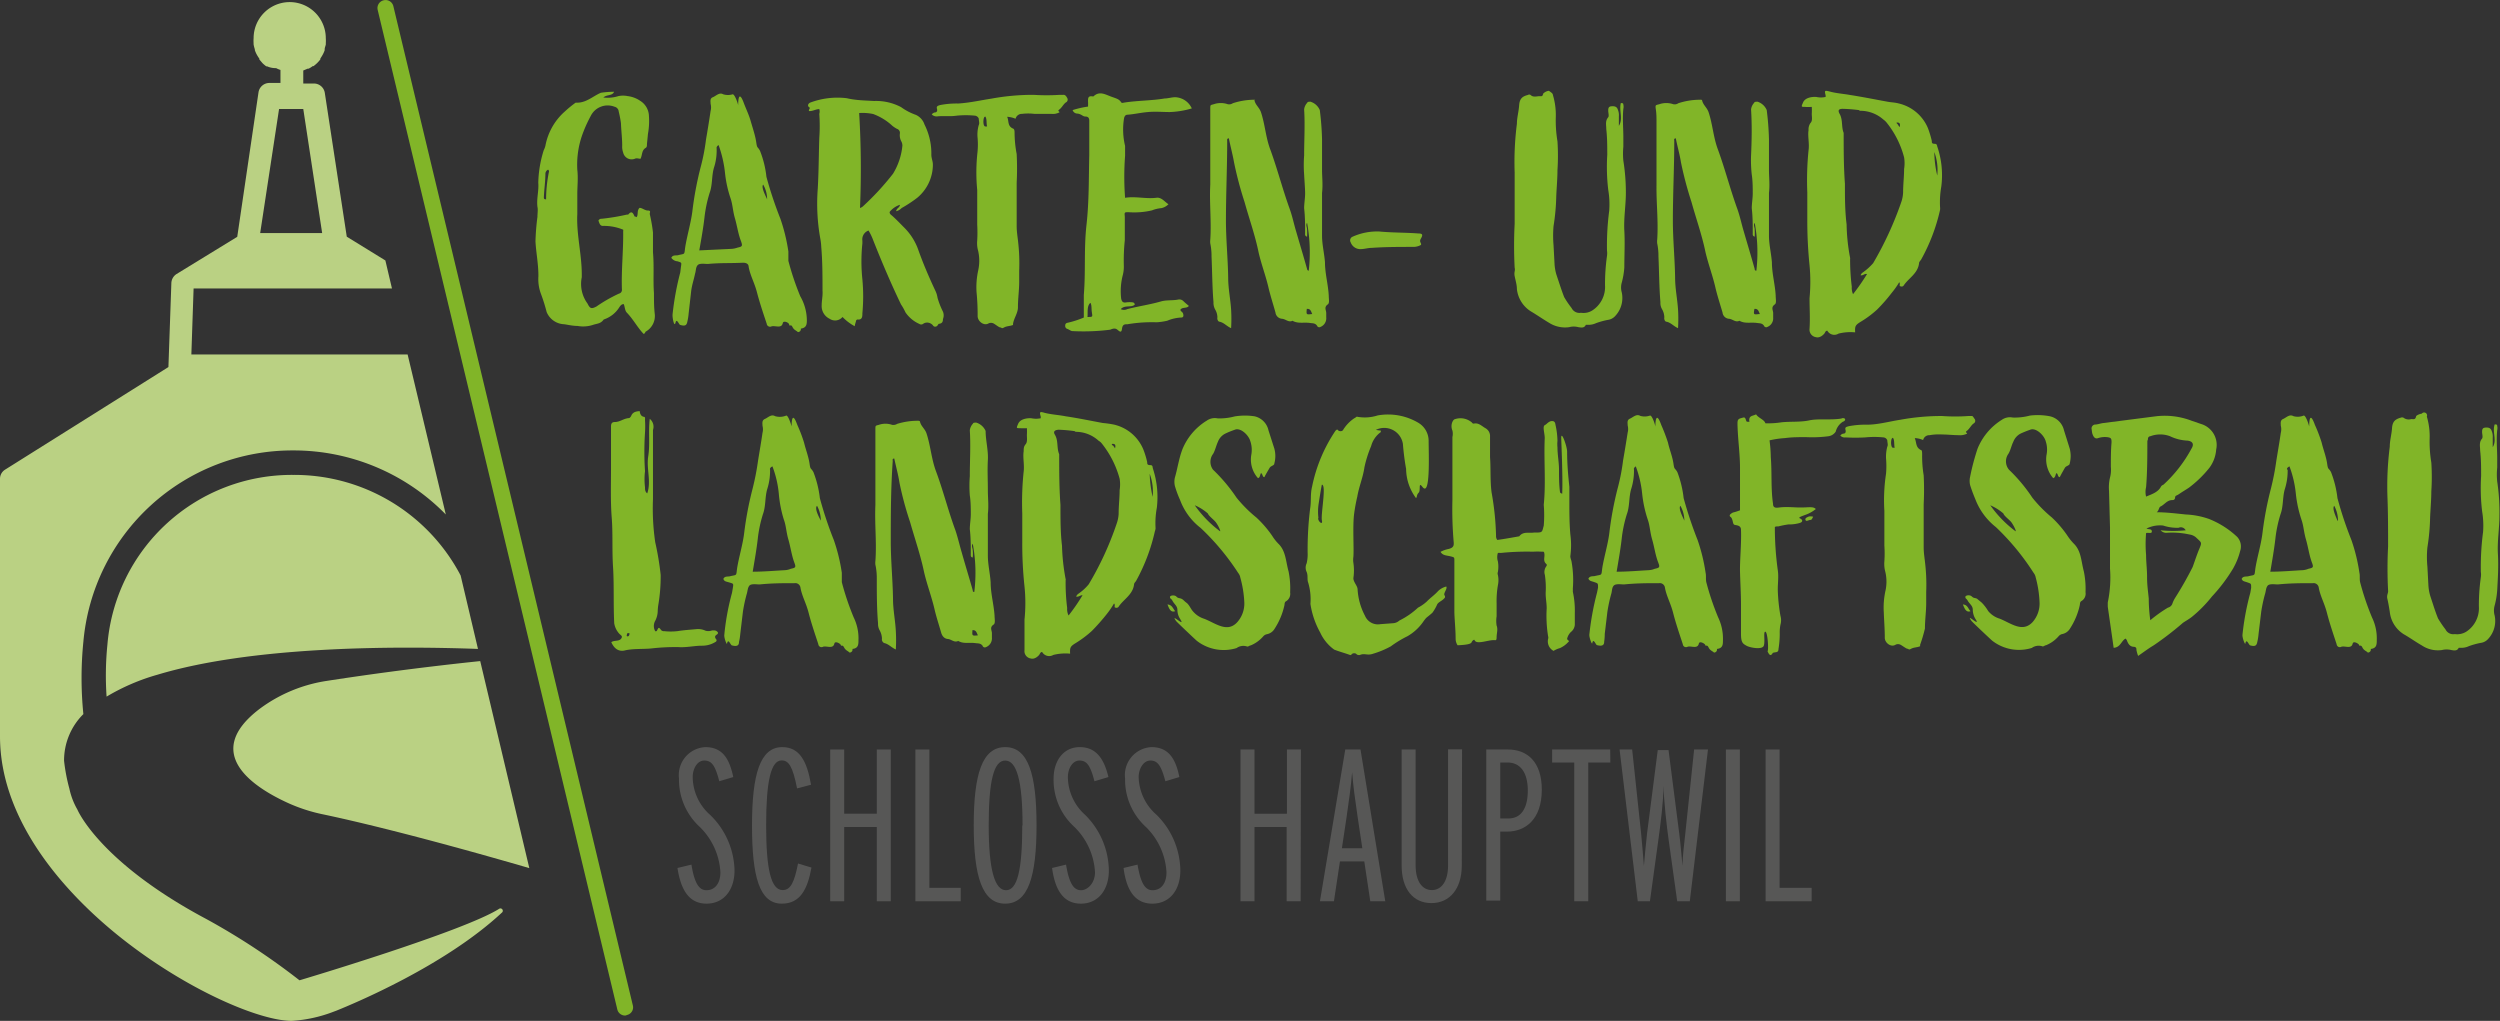 <svg id="Ebene_1" data-name="Ebene 1" xmlns="http://www.w3.org/2000/svg" viewBox="0 0 178.72 72.98"><rect x="0" y="0" width="178.72" height="72.98" fill="#333333" stroke="none"/><defs><style>.cls-1{fill:#81b528;}.cls-2{fill:#575756;}.cls-3{fill:#bad183;}.cls-4{fill:#fff;}</style></defs><path class="cls-1" d="M54.45,17.1A2.54,2.54,0,0,0,55.53,17a1.63,1.63,0,0,1,.66,0,2,2,0,0,1,.9.34,1.31,1.31,0,0,1,.62,1.06,5.24,5.24,0,0,1-.07,1.31l-.07.71c0,.12,0,.23-.09.28-.3.18-.23.5-.37.78-.14,0-.27-.07-.41,0a.62.62,0,0,1-.83-.44,1.24,1.24,0,0,1-.07-.5c0-.53-.07-1.06-.09-1.61a8.09,8.09,0,0,0-.16-.83.38.38,0,0,0-.3-.34,1.35,1.35,0,0,0-1.7.66,9.71,9.71,0,0,0-.64,1.45,6.43,6.43,0,0,0-.32,2.39c.07.6,0,1.19,0,1.77s0,.94,0,1.42c-.07,1.42.32,2.85.32,4.3,0,.06,0,.13,0,.2a2.37,2.37,0,0,0,.41,1.88c.18.37.28.4.64.21a10.64,10.64,0,0,1,1.61-.92.27.27,0,0,0,.21-.3c-.05-1.37.11-2.77.09-4.15a.3.3,0,0,0,0-.12,3.59,3.59,0,0,0-1.45-.27c-.23,0-.25-.23-.32-.37a.22.22,0,0,1,.23-.14,15.18,15.18,0,0,0,1.81-.3h.09c.26-.32.35-.09.46.14,0,0,.1,0,.14.05.14-.21,0-.46.21-.67.2,0,.37.19.6.19s.13.13.13.25A11.4,11.4,0,0,1,58,26.75c0,.48,0,.94,0,1.42.09,1,0,1.95.07,2.92,0,.5,0,1,.06,1.51a1.28,1.28,0,0,1-.62,1.22c-.06,0-.06.16-.18.18-.44-.46-.71-1-1.17-1.49-.18-.16-.16-.44-.25-.64-.16,0-.23.11-.3.2a2.08,2.08,0,0,1-1.13.9c-.23.32-.48.28-.78.39a2.26,2.26,0,0,1-1.1.07c-.32,0-.62-.07-.94-.12a1.41,1.41,0,0,1-1.26-.87A12.7,12.7,0,0,0,50,31.16a3,3,0,0,1-.19-1.29c0-.9-.16-1.61-.21-2.48a16.74,16.74,0,0,1,.14-1.75c0-.25.05-.5,0-.73-.07-.57.11-1.15.06-1.72a8.35,8.35,0,0,1,.39-2.32,1.59,1.59,0,0,0,.12-.32,4.32,4.32,0,0,1,1.4-2.46,7.87,7.87,0,0,1,.76-.62l.11,0c.67,0,1.15-.48,1.7-.71a6.91,6.91,0,0,1,.94-.07C55.09,17,54.72,16.87,54.45,17.1Zm-4.14,5.44c0,.56-.09,1.13-.11,1.7,0,.07,0,.14.16.14a9.88,9.88,0,0,1,.21-2s0-.07-.07-.12A.33.33,0,0,0,50.31,22.54Z" transform="translate(-11.32 -10.13)"/><path class="cls-1" d="M63.7,16.87c.14,0,.35.58.39.78,0-.57.1-1,.42-.11.16.41.36.83.48,1.26s.32,1,.39,1.49.09.28.27.62a7,7,0,0,1,.46,1.86,28.12,28.12,0,0,0,1,3,12.9,12.9,0,0,1,.57,2.34c0,.21,0,.44,0,.67a19.79,19.79,0,0,0,.85,2.53A3.48,3.48,0,0,1,69,33c0,.27,0,.57-.43.62a.21.21,0,0,1-.21.25c-.12-.12-.28-.14-.39-.37s-.21,0-.23-.16-.42-.32-.46-.11c-.09.41-.53.16-.8.23a.24.24,0,0,1-.35-.19c-.25-.75-.5-1.49-.69-2.22s-.48-1.2-.6-1.84c0-.23-.2-.3-.41-.3-.89.05-1.58,0-2.5.09-.21,0-.6-.07-.74.09s-.11.39-.18.6c-.09.44-.23.83-.28,1.26l-.18,1.59a3.75,3.75,0,0,1-.09.57c-.05.28-.16.35-.51.25-.09,0-.25-.52-.34-.16s-.23-.36-.21-.59a20,20,0,0,1,.55-3L60,29.2c.05-.32.05-.29-.25-.39a.59.59,0,0,1-.44-.25c.1-.21.3-.16.46-.18.53-.14.46,0,.53-.55.12-.78.41-1.77.51-2.55a24.24,24.24,0,0,1,.59-3.17,14.39,14.39,0,0,0,.39-2c.12-.69.23-1.38.33-2.05a1,1,0,0,0,0-.5c0-.16-.07-.39.16-.48s.46-.37.74-.21A1.14,1.14,0,0,0,63.7,16.87Zm-1.15,3.86a4,4,0,0,1-.2,1.42c-.16.58-.09,1.2-.3,1.77a9.43,9.43,0,0,0-.37,1.77c-.09.78-.23,1.56-.37,2.34l2.32-.11a1.58,1.58,0,0,0,.42-.09c.34-.07.36-.12.25-.44-.21-.53-.28-1.1-.44-1.65s-.16-1-.32-1.45a8.41,8.41,0,0,1-.39-1.79,8.39,8.39,0,0,0-.46-2C62.58,20.57,62.53,20.66,62.55,20.73Zm3.61,3.65a2.1,2.1,0,0,0-.28-1.05C65.7,23.51,66.11,24.24,66.16,24.38Z" transform="translate(-11.32 -10.13)"/><path class="cls-1" d="M73.81,17.35a3.81,3.81,0,0,1,1.93.44,4.06,4.06,0,0,0,1.05.55,1.15,1.15,0,0,1,.62.69,4.59,4.59,0,0,1,.49,2.16c0,.25.11.46.11.71a3.09,3.09,0,0,1-1.12,2.37,9.24,9.24,0,0,1-1.11.73.83.83,0,0,1-.39.23c0-.21.26-.25.26-.46a1.59,1.59,0,0,0-.69.46c-.1.09,0,.23.11.3.32.28.62.6.92.9a4.21,4.21,0,0,1,1,1.63c.36,1,.76,1.92,1.19,2.84a1.69,1.69,0,0,1,.16.51,5.59,5.59,0,0,0,.39,1,.71.71,0,0,1,0,.53c0,.21-.07.32-.3.34,0,0-.07.07-.09.12s-.21.16-.32,0-.44-.32-.72-.11a.23.23,0,0,1-.25,0,2.34,2.34,0,0,1-1-.83,4,4,0,0,0-.32-.57c-.73-1.52-1.38-3.05-2-4.62a4,4,0,0,0-.32-.66.67.67,0,0,0-.44.73v.19a12.26,12.26,0,0,0,0,2.57,13.15,13.15,0,0,1,0,2.43c0,.21,0,.48-.34.44-.07,0-.12.07-.12.14a2.14,2.14,0,0,0-.09.34,3.57,3.57,0,0,1-.87-.66.69.69,0,0,1-.92.13,1,1,0,0,1-.57-.94c0-.37.09-.71.06-1.08,0-1,0-2.09-.09-3.12a4.09,4.09,0,0,0-.07-.6,14.12,14.12,0,0,1-.18-3.56c.07-1.21.07-2.41.11-3.63a12.22,12.22,0,0,0,0-1.72.58.58,0,0,0,0-.34c-.25,0-.48.16-.73.14-.07-.12.14-.19,0-.28s-.07-.28.12-.34a5.56,5.56,0,0,1,2.57-.3C72.52,17.31,73.17,17.31,73.81,17.35ZM72.8,25a.64.64,0,0,0,.2-.11,19.08,19.08,0,0,0,2.16-2.34,4.71,4.71,0,0,0,.67-2,.63.63,0,0,0-.07-.3.93.93,0,0,1-.11-.57.3.3,0,0,0-.21-.34,2.2,2.2,0,0,1-.32-.21,4.11,4.11,0,0,0-1.38-.85,3.74,3.74,0,0,0-1-.07A66.36,66.36,0,0,1,72.8,25Z" transform="translate(-11.32 -10.13)"/><path class="cls-1" d="M87.61,17.13a.22.22,0,0,1-.09.32c-.18.13-.28.36-.46.5s0,.12,0,.21a1,1,0,0,1-.59.11c-.4,0-.81,0-1.2,0a3.77,3.77,0,0,0-.89,0,.46.46,0,0,0-.46.35,1.75,1.75,0,0,0-.6-.14c.14.3,0,.67.44.85.09.05.09.21.09.32A8.24,8.24,0,0,0,84,21.14a20.44,20.44,0,0,1,0,2.07c0,1,0,2,0,3.08,0,.41.07.8.11,1.19a13.38,13.38,0,0,1,.07,2c0,.25,0,.53,0,.8,0,.6-.09,1.2-.09,1.82,0,.41-.28.76-.35,1.17,0,0,0,.07,0,.09-.21.09-.44.07-.64.18s-.16,0-.26,0-.32-.19-.48-.28a.4.4,0,0,0-.39,0c-.32.18-.78-.17-.76-.56A16.87,16.87,0,0,0,81.13,31a5.66,5.66,0,0,1,.12-1.54,3.21,3.21,0,0,0,0-1.38,2,2,0,0,1-.07-.76,10.26,10.26,0,0,0,0-1.12c0-.83,0-1.65,0-2.48A13.08,13.08,0,0,1,81.2,21a5.55,5.55,0,0,0,0-1.08,2.44,2.44,0,0,1,.09-.85c.07-.14,0-.3,0-.46a.33.33,0,0,0-.26-.21,6.57,6.57,0,0,0-1.33,0c-.46.07-.92,0-1.38.05a.48.48,0,0,1-.39-.14.37.37,0,0,1,.21-.14c.14,0,.21-.09.16-.27s.07-.21.23-.26a6.19,6.19,0,0,1,1.29-.11c.82-.05,1.6-.23,2.38-.35a16.41,16.41,0,0,1,3-.27,14.74,14.74,0,0,0,1.88,0h.25C87.47,16.9,87.54,17,87.61,17.13ZM81.69,18.5c-.1.14-.1.65.06.67l.14,0c-.07-.18,0-.57-.14-.71C81.75,18.46,81.71,18.48,81.69,18.5Z" transform="translate(-11.32 -10.13)"/><path class="cls-1" d="M91.49,17.47a.22.22,0,0,0,.16,0c1-.16,2-.14,2.92-.3.25,0,.51-.09.76-.09a1.36,1.36,0,0,1,1.19.8,6.21,6.21,0,0,1-1.58.26c-.53,0-1-.05-1.56,0s-1,.16-1.45.19c-.14,0-.21.09-.25.23a5,5,0,0,0,.07,2c0,.23,0,.46,0,.71a19.89,19.89,0,0,0,0,3c.75-.12,1.49.09,2.22,0,.37-.06.58.26.88.46a1,1,0,0,1-.51.28,2.34,2.34,0,0,0-.67.16A5.58,5.58,0,0,1,92,25.3c-.3,0-.3,0-.27.32,0,.55,0,1.1,0,1.68a13.93,13.93,0,0,0-.07,1.83,2.4,2.4,0,0,1-.07.65,4.61,4.61,0,0,0-.12,1.7c.05.23.14.3.35.27a1.65,1.65,0,0,1,.5,0,.16.16,0,0,1,.12.16c-.25.23-.71,0-1,.32a.52.52,0,0,0,.46,0c.8-.21,1.61-.32,2.41-.55.41-.12.85-.05,1.26-.14a.41.41,0,0,1,.32.09c.14.14.28.25.42.37-.14.18-.39.09-.55.21s.09.2.13.32.07.3-.13.3a2.91,2.91,0,0,0-1,.23,4.85,4.85,0,0,1-.75.11,10.35,10.35,0,0,0-2.09.14c-.19,0-.35,0-.39.32s-.16.21-.33.07-.34-.07-.52,0A15.09,15.09,0,0,1,88,33.8c-.14,0-.25-.12-.39-.16a.22.22,0,0,1-.14-.23c0-.14.07-.19.19-.21a6.82,6.82,0,0,0,1.14-.37c0-.53,0-1,0-1.61.14-1.69,0-3.3.19-5s.16-3.33.2-5c0-.83,0-1.66,0-2.46,0-.21-.09-.3-.28-.3s-.25-.16-.55-.21A.36.36,0,0,1,88,18a6.65,6.65,0,0,1,1.1-.25,2.71,2.71,0,0,0,0-.37c0-.23,0-.41.32-.36,0,0,.07,0,.07,0,.41-.39.8-.16,1.22,0S91.31,17.19,91.49,17.47ZM89.06,32.79c.37,0,.37,0,.32-.3s0-.55-.11-.71C89,32,89.1,32.51,89.06,32.79Z" transform="translate(-11.32 -10.13)"/><path class="cls-1" d="M101,17.31c.07.32.34.5.46.83.3.89.34,1.83.69,2.73.5,1.38.87,2.82,1.37,4.2.19.53.3,1.08.46,1.61.26.89.53,1.79.78,2.68,0,.05.05.12.12.12a11.58,11.58,0,0,0-.12-3.42c-.11.16,0,.32,0,.48a4.43,4.43,0,0,1,0,.51c-.17-.05-.14-.17-.14-.26,0-.57,0-1.17-.07-1.77,0-.34.07-.71.07-1.07s-.05-.9-.07-1.34a9,9,0,0,1,0-1.37c0-1.11.07-2.19,0-3.29a.83.83,0,0,1,.23-.48c0-.07.16-.07.22-.07a1.06,1.06,0,0,1,.67.6,20.55,20.55,0,0,1,.16,2.09c0,.71,0,1.42,0,2.16,0,.55.07,1.1,0,1.67,0,1,0,2,0,3.06,0,.62.16,1.26.21,1.9,0,.81.23,1.59.27,2.39,0,.23.07.53-.07.62-.29.21-.11.41-.11.62s0,.21,0,.32a.66.66,0,0,1-.41.67.17.17,0,0,1-.25-.09c-.14-.19-.3-.16-.49-.19-.43-.07-.87.07-1.26-.16-.27.14-.48-.11-.73-.14a.51.51,0,0,1-.49-.45c-.16-.58-.34-1.13-.48-1.7-.2-.9-.53-1.73-.73-2.62-.25-1.22-.67-2.39-1-3.58a25.66,25.66,0,0,1-.75-2.83c-.1-.57-.26-1.15-.37-1.72-.16,0-.12.14-.12.18,0,1.91-.09,3.79-.09,5.7,0,1.35.14,2.71.16,4.08,0,.76.16,1.52.21,2.28a11.55,11.55,0,0,1,0,1.33c-.32-.14-.5-.39-.82-.46-.12,0-.19-.18-.16-.32a1.15,1.15,0,0,0-.17-.57,1,1,0,0,1-.11-.51c-.09-1.08-.09-2.16-.14-3.26a4.4,4.4,0,0,0-.09-.94,1.12,1.12,0,0,1,0-.26c.09-1.3-.07-2.64,0-3.94,0-1.5,0-3,0-4.46,0-.3,0-.62,0-.94s0-.28.25-.35a1.54,1.54,0,0,1,1,0,.46.46,0,0,0,.36-.07,5,5,0,0,1,1.61-.25S101,17.26,101,17.31Zm4.13,15.27c-.09-.18-.11-.39-.39-.37C104.7,32.63,104.7,32.63,105.11,32.58Z" transform="translate(-11.32 -10.13)"/><path class="cls-1" d="M112.71,26.82c.3,0,.35.09.19.36s.07.32,0,.46a1.08,1.08,0,0,1-.53.14c-1,0-2,0-3,.07-.25,0-.52.09-.8.09a.73.73,0,0,1-.69-.48.28.28,0,0,1,.14-.41,4.26,4.26,0,0,1,1.91-.37C110.88,26.77,111.8,26.75,112.71,26.82Z" transform="translate(-11.32 -10.13)"/><path class="cls-1" d="M122.34,16.94a5,5,0,0,1,.2,1.59,8.9,8.9,0,0,0,.12,1.7,15.73,15.73,0,0,1,0,2.06c0,.67-.07,1.33-.09,2a15.16,15.16,0,0,1-.19,2,8,8,0,0,0,0,1.38l.07,1.31a3.26,3.26,0,0,0,.14.8c.18.53.35,1.08.55,1.59a6.7,6.7,0,0,0,.53.78.62.62,0,0,0,.67.34,1.18,1.18,0,0,0,.8-.16,2,2,0,0,0,.92-1.81,14.48,14.48,0,0,1,.14-2.09,1.33,1.33,0,0,0,0-.39,19.23,19.23,0,0,1,.16-2.85,6.21,6.21,0,0,0-.07-1.49,14,14,0,0,1-.07-2.5c0-.62,0-1.22-.07-1.84,0-.3-.09-.58.14-.85.07-.09,0-.32,0-.46s0-.3.21-.32.41,0,.48.25a1,1,0,0,1,.07.46v.69c.32-.51,0-1.08.14-1.63.11,0,.18,0,.18.11a.65.65,0,0,1,0,.3c-.07.69,0,1.36,0,2.05,0,.23,0,.43,0,.66a5.16,5.16,0,0,0,0,1,14.44,14.44,0,0,1,.18,2.29c0,.9-.16,1.82-.11,2.71s0,1.75,0,2.62a5.54,5.54,0,0,1-.18,1.08,1.3,1.3,0,0,0,0,.73,1.88,1.88,0,0,1-.48,1.68.85.85,0,0,1-.53.27,5.64,5.64,0,0,0-.83.23,1.23,1.23,0,0,1-.5.12c-.07,0-.19,0-.23,0-.12.26-.35.19-.53.17a1.27,1.27,0,0,0-.67,0,2.13,2.13,0,0,1-1.44-.32c-.44-.26-.85-.55-1.29-.81a2.15,2.15,0,0,1-1-1.6c0-.3-.1-.62-.16-.92s.06-.39,0-.6a30.09,30.09,0,0,1,0-3.15c0-1.21,0-2.43,0-3.65a21.47,21.47,0,0,1,.16-3.49c0-.43.13-.87.16-1.31s.18-.64.62-.75a.18.18,0,0,1,.2,0c.16.16.37.11.56.09s.29.07.34-.19a.71.71,0,0,1,.41-.2C122.2,16.74,122.32,16.78,122.34,16.94Z" transform="translate(-11.32 -10.13)"/><path class="cls-1" d="M133,17.31c.07.32.34.5.46.83.3.89.34,1.83.69,2.73.5,1.38.87,2.82,1.37,4.2.19.53.3,1.08.46,1.61.26.89.53,1.79.78,2.68,0,.05,0,.12.12.12a11.58,11.58,0,0,0-.12-3.42c-.11.16,0,.32,0,.48a4.43,4.43,0,0,1,0,.51c-.17-.05-.14-.17-.14-.26,0-.57,0-1.17-.07-1.77,0-.34.07-.71.07-1.07s0-.9-.07-1.34a9,9,0,0,1-.05-1.37c.05-1.11.07-2.19,0-3.29a.83.83,0,0,1,.23-.48c0-.07.16-.07.23-.07a1.06,1.06,0,0,1,.66.6,20.55,20.55,0,0,1,.16,2.09c0,.71,0,1.42,0,2.16,0,.55.07,1.1,0,1.67,0,1,0,2,0,3.06,0,.62.16,1.26.21,1.9,0,.81.23,1.59.27,2.39,0,.23.07.53-.06.62-.3.21-.12.41-.12.62s0,.21,0,.32a.66.66,0,0,1-.41.67.17.17,0,0,1-.25-.09c-.14-.19-.3-.16-.48-.19-.44-.07-.88.07-1.27-.16-.27.14-.48-.11-.73-.14a.5.5,0,0,1-.48-.45c-.17-.58-.35-1.13-.49-1.7-.2-.9-.52-1.73-.73-2.62-.25-1.22-.67-2.39-1-3.58a25.66,25.66,0,0,1-.75-2.83c-.09-.57-.26-1.15-.37-1.72-.16,0-.11.14-.11.18,0,1.91-.1,3.79-.1,5.7,0,1.35.14,2.71.16,4.08,0,.76.16,1.52.21,2.28a11.55,11.55,0,0,1,0,1.33c-.32-.14-.5-.39-.82-.46-.12,0-.19-.18-.16-.32a1.25,1.25,0,0,0-.16-.57.88.88,0,0,1-.12-.51c-.09-1.08-.09-2.16-.14-3.26a4.4,4.4,0,0,0-.09-.94,1.12,1.12,0,0,1,0-.26c.09-1.3-.07-2.64-.05-3.94,0-1.5,0-3,0-4.46,0-.3,0-.62-.05-.94s0-.28.25-.35a1.54,1.54,0,0,1,1,0,.46.46,0,0,0,.36-.07,5,5,0,0,1,1.61-.25C132.86,17.24,133,17.26,133,17.31Zm4.13,15.27c-.09-.18-.11-.39-.39-.37C136.67,32.63,136.67,32.63,137.08,32.58Z" transform="translate(-11.32 -10.13)"/><path class="cls-1" d="M143.58,16.92c.9.14,1.79.32,2.67.48.25.05.52.05.78.12a3,3,0,0,1,2.11,1.76,7,7,0,0,1,.28.92c0,.12,0,.21.2.21s.16.14.21.25a6.36,6.36,0,0,1,.27,2.8,6.57,6.57,0,0,0-.09,1.47.78.78,0,0,1,0,.21,13.24,13.24,0,0,1-1.36,3.56c-.07.09-.14.16-.14.25-.09.74-.75,1.06-1.1,1.59a.17.17,0,0,1-.21.06c-.16,0,0-.2-.11-.29a5.92,5.92,0,0,1-.53.75,12,12,0,0,1-1.05,1.2,7.31,7.31,0,0,1-1.2.89c-.37.23-.39.32-.37.74a3.46,3.46,0,0,0-1.19.09.57.57,0,0,1-.8-.21c-.14,0-.16.16-.23.23s-.3.32-.6.23a.54.54,0,0,1-.44-.59c.05-.74,0-1.45,0-2.19a12.41,12.41,0,0,0,0-2.36,31.27,31.27,0,0,1-.16-3.22c0-.66,0-1.33,0-2a21.25,21.25,0,0,1,.09-3c.07-.48-.07-1,0-1.44a.78.78,0,0,1,.14-.51c.16-.16.09-.43.09-.66a4,4,0,0,0,0-.49,2.89,2.89,0,0,1-.51,0c-.25,0-.25,0-.11-.32s.57-.41.94-.39a1.51,1.51,0,0,0,.67,0s0-.07,0-.12c-.09-.34-.07-.36.28-.27C142.57,16.8,143.08,16.83,143.58,16.92Zm-.76,1.33c.26.44.12.94.3,1.38,0,1.22,0,2.41.09,3.63,0,1,0,1.95.12,2.91a13.85,13.85,0,0,0,.25,2.39.1.1,0,0,1,0,.07,16.15,16.15,0,0,0,.12,2,1.12,1.12,0,0,0,.09.53,14.76,14.76,0,0,0,1-1.44c-.18-.05-.28.13-.46.09a.4.4,0,0,1,.14-.19,4.11,4.11,0,0,0,.76-.68,24.18,24.18,0,0,0,2-4.34,2.42,2.42,0,0,0,.14-.72c0-.57.07-1.12.07-1.67a2.57,2.57,0,0,0,0-.83,6.64,6.64,0,0,0-1.26-2.5,1.15,1.15,0,0,0-.23-.21,2.48,2.48,0,0,0-1.63-.62.16.16,0,0,1-.11-.05,11.35,11.35,0,0,0-1.15-.09C142.78,17.91,142.69,18,142.82,18.25Zm4.18.8.12.17c.07-.23,0-.33-.16-.33S147,19,147,19.05Zm2.81,3.63A3.69,3.69,0,0,0,149.6,21,7.61,7.61,0,0,0,149.81,22.68Z" transform="translate(-11.32 -10.13)"/><path class="cls-1" d="M57.36,39.93c.1,0,.07.16.07.23a6.78,6.78,0,0,1,0,.9,21,21,0,0,0,0,2.75,4.9,4.9,0,0,0,0,1.15c0,.16,0,.32.16.44.3-.88-.07-1.75.07-2.64s0-1.75.11-2.69a.73.73,0,0,1,.23.8c0,.6,0,1.2,0,1.79,0,1.06,0,2.09,0,3.15a16.66,16.66,0,0,0,.16,3.08,20.39,20.39,0,0,1,.39,2.34,12.11,12.11,0,0,1-.16,2.09,3.59,3.59,0,0,0-.05.46,1.58,1.58,0,0,1-.18.73.75.75,0,0,0,0,.74.1.1,0,0,0,.14-.07c.11-.21.11-.23.29,0a.26.26,0,0,0,.21.07,4.28,4.28,0,0,0,.94,0c.44-.07.88-.1,1.33-.14a1.25,1.25,0,0,1,.69.11.74.74,0,0,0,.39,0,.61.61,0,0,1,.35,0c.11.06.23.16.07.27s-.16.18-.07.32a.12.12,0,0,1,0,.19,1.78,1.78,0,0,1-1,.29c-.55,0-1.1.14-1.68.1a14.79,14.79,0,0,0-1.88.09c-.6.07-1.38,0-2,.16-.41.07-.71-.14-.92-.6.23-.18.65,0,.76-.37,0-.11-.13-.16-.2-.25a1.43,1.43,0,0,1-.35-.73c-.07-1.38,0-2.76-.09-4.11-.07-1.15,0-2.3-.09-3.45S55,44.73,55,43.51c0-1,0-1.95,0-2.91,0-.23.11-.3.27-.3.37,0,.62-.25,1-.28.07,0,.11-.07.16-.13.11-.3.34-.35.62-.37C57.07,39.66,57.11,39.89,57.36,39.93ZM56.12,55.55s0,.07.05.07.11,0,.14-.12,0-.11-.09-.11S56.15,55.48,56.12,55.55Z" transform="translate(-11.32 -10.13)"/><path class="cls-1" d="M67.52,39.84c.13-.05.34.57.39.78,0-.57.09-1,.41-.11a10.57,10.57,0,0,1,.48,1.26c.12.5.32,1,.39,1.49s.09.28.28.62a7.45,7.45,0,0,1,.46,1.86,26.7,26.7,0,0,0,1,3,12.7,12.7,0,0,1,.57,2.34c0,.21,0,.44,0,.67a19.14,19.14,0,0,0,.85,2.52,3.41,3.41,0,0,1,.34,1.63c0,.28,0,.58-.43.62a.21.21,0,0,1-.21.26c-.11-.12-.27-.14-.39-.37s-.21-.05-.23-.16-.41-.32-.46-.12c-.09.42-.53.16-.8.23a.23.23,0,0,1-.35-.18c-.25-.76-.5-1.49-.69-2.23s-.48-1.19-.59-1.83a.37.37,0,0,0-.42-.3c-.89,0-1.58,0-2.5.09-.21,0-.6-.07-.73.09s-.12.39-.19.6a10.87,10.87,0,0,0-.27,1.26l-.19,1.59a3.75,3.75,0,0,1-.09.57c0,.27-.16.34-.5.25-.1,0-.26-.53-.35-.16,0,.21-.23-.37-.2-.6a17.63,17.63,0,0,1,.55-3l.06-.35c.05-.32.05-.3-.25-.39s-.34-.07-.43-.25c.09-.21.29-.16.46-.19.52-.13.45,0,.52-.55.12-.78.42-1.76.51-2.55a24.44,24.44,0,0,1,.6-3.16,18.14,18.14,0,0,0,.39-2c.11-.68.23-1.37.32-2a1,1,0,0,0,0-.5c0-.17-.06-.39.17-.49s.45-.36.73-.2A1.18,1.18,0,0,0,67.52,39.84ZM66.37,43.7a4.29,4.29,0,0,1-.21,1.42c-.16.58-.09,1.2-.3,1.77a9.27,9.27,0,0,0-.37,1.77c-.09.78-.23,1.56-.36,2.34.75,0,1.58-.07,2.32-.11a1.29,1.29,0,0,0,.41-.1c.34-.07.37-.11.25-.43-.2-.53-.27-1.11-.43-1.66s-.16-1-.33-1.44A8.69,8.69,0,0,1,67,45.47a7.45,7.45,0,0,0-.46-2C66.39,43.54,66.34,43.63,66.37,43.7ZM70,47.35a2.28,2.28,0,0,0-.27-1.06C69.51,46.48,69.93,47.21,70,47.35Z" transform="translate(-11.32 -10.13)"/><path class="cls-1" d="M77.09,40.28c.07.32.35.5.46.82.3.9.35,1.84.69,2.74.51,1.37.87,2.82,1.38,4.2.18.53.3,1.08.46,1.61.25.89.53,1.79.78,2.68,0,.05,0,.12.11.12A11.23,11.23,0,0,0,80.86,49c-.12.16,0,.32,0,.48a2.79,2.79,0,0,1,0,.5c-.16,0-.14-.16-.14-.25,0-.57,0-1.17-.07-1.77,0-.34.07-.71.07-1.08s0-.89-.07-1.33a9.09,9.09,0,0,1,0-1.38c0-1.1.07-2.18,0-3.28a.84.84,0,0,1,.23-.48c0-.07.16-.07.23-.07a1.08,1.08,0,0,1,.67.6c0,.68.2,1.37.16,2.08s0,1.43,0,2.16c0,.55.07,1.11,0,1.68,0,1,0,2,0,3,0,.62.16,1.27.2,1.91,0,.8.23,1.58.28,2.39,0,.23.07.53-.07.62-.3.2-.12.41-.12.62s0,.2,0,.32a.67.67,0,0,1-.42.67.17.17,0,0,1-.25-.1c-.14-.18-.3-.16-.48-.18-.44-.07-.87.07-1.26-.16-.28.14-.49-.12-.74-.14s-.41-.21-.48-.46c-.16-.57-.35-1.12-.48-1.7-.21-.89-.53-1.72-.74-2.62-.25-1.21-.66-2.38-1-3.58a23.51,23.51,0,0,1-.76-2.82c-.09-.58-.25-1.15-.37-1.72-.16,0-.11.13-.11.18C75,45.08,75,47,75,48.86c0,1.36.14,2.71.16,4.09,0,.76.16,1.52.2,2.28a11.38,11.38,0,0,1,0,1.33c-.32-.14-.51-.39-.83-.46a.29.29,0,0,1-.16-.32,1.33,1.33,0,0,0-.16-.58.93.93,0,0,1-.12-.5C74,53.62,74,52.54,74,51.44a4.42,4.42,0,0,0-.1-.94,1.13,1.13,0,0,1,0-.26c.1-1.31-.06-2.64,0-4,0-1.49,0-3,0-4.45,0-.3,0-.62,0-.94s0-.28.25-.35a1.44,1.44,0,0,1,.94,0,.52.52,0,0,0,.37-.07A5,5,0,0,1,77,40.21S77.09,40.23,77.09,40.28Zm4.14,15.27c-.1-.19-.12-.39-.39-.37C80.81,55.59,80.81,55.59,81.23,55.55Z" transform="translate(-11.32 -10.13)"/><path class="cls-1" d="M87.5,39.89c.89.13,1.79.32,2.66.48a7,7,0,0,1,.78.11,3,3,0,0,1,2.11,1.77,5.76,5.76,0,0,1,.28.92c0,.11,0,.21.21.21s.16.13.2.25a6.52,6.52,0,0,1,.28,2.8,6,6,0,0,0-.09,1.47.8.8,0,0,1-.05.21,13.34,13.34,0,0,1-1.35,3.56c-.07.09-.14.16-.14.25-.09.73-.76,1.06-1.1,1.58a.18.18,0,0,1-.21.07c-.16,0,0-.2-.12-.3a6.32,6.32,0,0,1-.52.76,15.15,15.15,0,0,1-1.06,1.2,7.68,7.68,0,0,1-1.19.89c-.37.23-.39.32-.37.74a3.54,3.54,0,0,0-1.2.09.58.58,0,0,1-.8-.21c-.14,0-.16.16-.23.23s-.3.32-.6.23a.53.53,0,0,1-.43-.6c0-.73,0-1.44,0-2.18a11.63,11.63,0,0,0,0-2.36,28.69,28.69,0,0,1-.16-3.22c0-.66,0-1.33,0-2a21.25,21.25,0,0,1,.1-3c.06-.48-.07-1,0-1.45,0-.18,0-.34.14-.5s.09-.44.09-.67a3.78,3.78,0,0,0,0-.48,4.17,4.17,0,0,1-.5,0c-.26,0-.26,0-.12-.32s.58-.41.94-.39a1.67,1.67,0,0,0,.67,0s0-.07,0-.12c-.1-.34-.07-.37.27-.27C86.49,39.77,87,39.79,87.5,39.89Zm-.76,1.33c.25.43.11.94.3,1.38,0,1.21,0,2.41.09,3.62,0,1,0,2,.11,2.92a14.93,14.93,0,0,0,.26,2.39.08.08,0,0,1,0,.07,14.46,14.46,0,0,0,.11,2,1,1,0,0,0,.1.53,13.66,13.66,0,0,0,1-1.45c-.18,0-.27.14-.46.1a.49.49,0,0,1,.14-.19,3.57,3.57,0,0,0,.76-.69,22.33,22.33,0,0,0,2-4.34,2.42,2.42,0,0,0,.14-.71c0-.57.07-1.12.07-1.68a2.51,2.51,0,0,0,0-.82,6.93,6.93,0,0,0-1.27-2.51.76.76,0,0,0-.23-.2A2.42,2.42,0,0,0,88.25,41s-.06,0-.11-.05A11.13,11.13,0,0,0,87,40.85C86.69,40.87,86.6,41,86.74,41.22Zm4.18.8s.07.09.11.16c.07-.23,0-.32-.16-.32S90.87,42,90.92,42Zm2.8,3.63A3.67,3.67,0,0,0,93.51,44,8.28,8.28,0,0,0,93.72,45.65Z" transform="translate(-11.32 -10.13)"/><path class="cls-1" d="M95.33,53.82c-.35.14-.46-.27-.55-.48C95.12,53.37,95.17,53.64,95.33,53.82ZM101,39.89a1.31,1.31,0,0,1,1,1l.42,1.31a2,2,0,0,1,0,1.06c0,.16-.25.16-.34.32s-.26.43-.37.66c-.14,0-.12-.2-.21-.27s-.07.25-.2.32,0,0-.07,0a2,2,0,0,1-.46-1.63,1.93,1.93,0,0,0-.07-1c-.12-.43-.71-1-1.13-.8a5.72,5.72,0,0,0-.68.28,1.09,1.09,0,0,0-.51.59c-.11.23-.21.65-.34.85a.94.94,0,0,0,0,1.13,12.21,12.21,0,0,1,1.68,2,9.53,9.53,0,0,0,1.42,1.42,7.88,7.88,0,0,1,1.13,1.31,3.15,3.15,0,0,0,.43.55c.55.53.53,1.26.74,2a6.16,6.16,0,0,1,.11,1.49.62.62,0,0,1-.27.62c-.14.07-.12.19-.14.3a5,5,0,0,1-.69,1.66.82.82,0,0,1-.57.41.46.46,0,0,0-.26.16,2.44,2.44,0,0,1-.89.64c-.09,0-.19.12-.28.07a.83.83,0,0,0-.73.12,3.13,3.13,0,0,1-2.83-.51c-.09-.07-1.44-1.35-1.49-1.42-.48-.67.74.55.28-.16a1.21,1.21,0,0,1-.19-.65c0-.27-.23-.41-.34-.62s-.16-.13-.19-.27.33-.19.46-.05.23.09.37.16.16.14.35.28.29.41.45.6a1.74,1.74,0,0,0,.83.55c.81.32,1.61,1,2.32.27a2,2,0,0,0,.53-1.51,7.84,7.84,0,0,0-.28-1.7.76.76,0,0,0-.16-.35,17.37,17.37,0,0,0-2.68-3.21,4.49,4.49,0,0,1-1.47-2,7.31,7.31,0,0,1-.37-1,1.34,1.34,0,0,1,0-.6c.19-.64.28-1.33.53-2a4.31,4.31,0,0,1,1.75-2.07,1,1,0,0,1,.78-.16,4.17,4.17,0,0,0,1.21-.14A4.56,4.56,0,0,1,101,39.89Zm-2.46,8.22c.07,0-.18-.51-.34-.69s-.48-.42-.53-.58a3.45,3.45,0,0,0-.94-.59A8.21,8.21,0,0,0,98.54,48.11Z" transform="translate(-11.32 -10.13)"/><path class="cls-1" d="M112.74,40.37a1.5,1.5,0,0,1,.71,1.26c0,.94.14,4.07-.44,3.31-.32-.42-.11.25-.27.41s-.1.28-.19.39a3.54,3.54,0,0,1-.71-2.09c-.11-.6-.18-1.19-.23-1.79a1.35,1.35,0,0,0-1.93-1,1.93,1.93,0,0,0,.35.05s0,.09,0,.11a1.8,1.8,0,0,0-.69,1,8.37,8.37,0,0,0-.48,1.52c-.1.71-.39,1.38-.51,2.09a12.74,12.74,0,0,0-.23,1.26c-.11.92,0,2.44-.05,3.06a1.39,1.39,0,0,0,0,.41,3.69,3.69,0,0,1,0,1.1c0,.28.28.53.3.78a4.59,4.59,0,0,0,.53,1.91,1,1,0,0,0,1.1.6l.94-.07a.73.73,0,0,0,.42-.19,5.54,5.54,0,0,0,1.33-.92,3,3,0,0,0,.62-.43c.27-.28.55-.46.82-.76a1.3,1.3,0,0,1,.58-.32c.11.18-.28.53-.09.67a.81.81,0,0,1,0,.11c-.16.23-.43.3-.55.48a3.2,3.2,0,0,1-.34.6c-.14.14-.3.25-.46.39a3.24,3.24,0,0,0-.23.3,3.48,3.48,0,0,1-1.1,1,7.85,7.85,0,0,0-1.2.73,6.52,6.52,0,0,1-1.28.53c-.42.14-.58-.07-.94.09-.07,0-.17,0-.23-.07s-.23-.09-.33,0a.14.14,0,0,1-.11.07c-.44-.16-.74-.23-1.15-.39a3.07,3.07,0,0,1-1-1.22A6,6,0,0,1,105,53.3a4.16,4.16,0,0,0-.16-1.52c-.09-.23,0-.5-.11-.76a.71.71,0,0,1,0-.62,2.73,2.73,0,0,0,.07-.75,23.78,23.78,0,0,1,.18-3.17c.09-.53,0-1,.14-1.57a11.05,11.05,0,0,1,1.68-4l.09-.07s.07,0,.09.05.28.14.37-.05a2.72,2.72,0,0,1,.8-.82c.07,0,.12-.14.23-.09a3,3,0,0,0,1.42-.1A4.23,4.23,0,0,1,112.74,40.37Zm-7.17,5.9a3.68,3.68,0,0,0,0,.87c-.1.19.34.62.25.19s.34-2.55,0-2.55C105.8,44.78,105.57,46.22,105.57,46.27Z" transform="translate(-11.32 -10.13)"/><path class="cls-1" d="M116.55,40.34a.13.13,0,0,0,.14.07c.34-.07.57.19.82.33a.64.64,0,0,1,.33.52c0,.49,0,1,0,1.4v.14c.06.83,0,1.68.11,2.53a20,20,0,0,1,.32,3.12.41.41,0,0,0,.09.28c.51-.07,1-.16,1.57-.26,0,0,0,0,0,0,.28-.37.69-.21,1.06-.27h.18c.44,0,.39-.07.51-.49a9.27,9.27,0,0,0,0-1.49c.16-1.58,0-3.17.07-4.78,0-.18-.05-.39-.07-.59s0-.3.11-.35.25-.27.48-.27.23.18.26.32a5.61,5.61,0,0,1,.13,1.1,2.27,2.27,0,0,0,0,.46c0,.53.11,1.06.11,1.58s0,1.06.07,1.61c0,0,0,.09.16.12.05-1.29-.07-3.72-.07-4,0-.53.42.62.42,1,0,.85.07,1.68.16,2.5,0,.19,0,.76,0,1,0,.8,0,1.6.07,2.41a5.82,5.82,0,0,1,0,1.56c0,.14.07.27.09.41a7.5,7.5,0,0,1,.09,1.89v.25a6.18,6.18,0,0,1,.14,1.49c0,.28,0,.57,0,.87a.72.72,0,0,1-.28.51,1,1,0,0,0-.27.48c0,.12.23.14.07.25a1.79,1.79,0,0,1-.58.42,1.84,1.84,0,0,0-.46.2.77.77,0,0,1-.39-.85.31.31,0,0,0,0-.2,9.21,9.21,0,0,1-.1-2c0-.39-.09-.78-.07-1.17s0-.8-.06-1.21a.68.68,0,0,1,.13-.65s0-.11,0-.11c-.28-.21-.14-.48-.16-.71s-.07-.19-.19-.19a4.36,4.36,0,0,0-.62,0,18.14,18.14,0,0,0-2.32.09.65.65,0,0,0-.2,0,1,1,0,0,0,0,.6,2.15,2.15,0,0,1,0,.76.31.31,0,0,0,0,.21,1.72,1.72,0,0,1,0,.75,6.67,6.67,0,0,0-.09,1.29c0,.34,0,.57,0,.92a2.13,2.13,0,0,0,0,.66c.11.28,0,.56,0,.83s-.07.21-.2.21c-.46,0-1.24.34-1.38,0,0-.06-.14,0-.21.16s-.62.19-1,.21a.86.86,0,0,1-.14-.46c0-.64-.07-1.26-.09-1.88,0-.46,0-.92,0-1.36,0-.71,0-1.63,0-2.36,0-.23,0-.23-.28-.3s-.55-.05-.71-.32a2.15,2.15,0,0,1,.6-.21c.3-.09.37-.2.34-.5a27.59,27.59,0,0,1-.09-3c0-1.49,0-3,0-4.5a1,1,0,0,0,0-.46.79.79,0,0,1,0-.62c.07-.14.11-.18.23-.21A1.25,1.25,0,0,1,116.55,40.34Z" transform="translate(-11.32 -10.13)"/><path class="cls-1" d="M129.27,39.84c.14-.05.35.57.39.78,0-.57.1-1,.42-.11a12.62,12.62,0,0,1,.48,1.26c.11.5.32,1,.39,1.49s.09.28.28.62a7.43,7.43,0,0,1,.45,1.86,28.91,28.91,0,0,0,1,3,12.7,12.7,0,0,1,.57,2.34c.05.21,0,.44.05.67a19.14,19.14,0,0,0,.85,2.52,3.53,3.53,0,0,1,.34,1.63c0,.28,0,.58-.43.62a.21.21,0,0,1-.21.26c-.12-.12-.28-.14-.39-.37s-.21-.05-.23-.16-.41-.32-.46-.12c-.09.42-.53.16-.8.23a.23.23,0,0,1-.35-.18c-.25-.76-.5-1.49-.69-2.23s-.48-1.19-.59-1.83a.37.37,0,0,0-.42-.3c-.89,0-1.58,0-2.5.09-.21,0-.6-.07-.74.09s-.11.39-.18.6a10.87,10.87,0,0,0-.27,1.26l-.19,1.59A3.75,3.75,0,0,1,126,56c0,.27-.16.34-.51.25-.09,0-.25-.53-.34-.16,0,.21-.23-.37-.21-.6a19.84,19.84,0,0,1,.55-3l.07-.35c0-.32,0-.3-.25-.39s-.34-.07-.44-.25c.1-.21.3-.16.46-.19.53-.13.46,0,.53-.55.12-.78.42-1.76.51-2.55a24.41,24.41,0,0,1,.59-3.16,14.52,14.52,0,0,0,.39-2c.12-.68.23-1.37.33-2a1,1,0,0,0,0-.5c0-.17-.07-.39.16-.49s.46-.36.74-.2A1.14,1.14,0,0,0,129.27,39.84Zm-1.14,3.86a4.29,4.29,0,0,1-.21,1.42c-.16.58-.09,1.2-.3,1.77a9.27,9.27,0,0,0-.37,1.77c-.09.78-.23,1.56-.36,2.34.75,0,1.58-.07,2.31-.11a1.29,1.29,0,0,0,.42-.1c.34-.07.37-.11.25-.43-.21-.53-.28-1.11-.44-1.66s-.16-1-.32-1.44a8.69,8.69,0,0,1-.39-1.79,7.85,7.85,0,0,0-.46-2C128.15,43.54,128.1,43.63,128.13,43.7Zm3.6,3.65a2.17,2.17,0,0,0-.28-1.06C131.27,46.48,131.68,47.21,131.73,47.35Z" transform="translate(-11.32 -10.13)"/><path class="cls-1" d="M137.52,40.39a6.13,6.13,0,0,0,1.15-.07c.66-.07,1.35,0,2-.14s1.54,0,2.29-.13a.24.24,0,0,1,.23,0c.09.09,0,.19-.13.23a1.19,1.19,0,0,0-.51.71.75.75,0,0,1-.55.33,9,9,0,0,1-1.56.06c-.58,0-1,0-1.54.07a6.68,6.68,0,0,0-1.08.16,9.69,9.69,0,0,1,.09,1.2c.09,1.08,0,2.27.16,3.33,0,.25.12.32.44.27.57-.07,1,0,1.56,0s.87-.09,1.06.11a2.52,2.52,0,0,1-.76.42c-.28.11-.53.18-.37.25s.25.23,0,.32a2.67,2.67,0,0,1-.83.11,6.29,6.29,0,0,0-.71.14c-.1,0-.26,0-.26.07a22.48,22.48,0,0,0,.21,3.06c.07.45,0,.91,0,1.4a12.74,12.74,0,0,0,.19,1.86,1.16,1.16,0,0,1,0,.64,2.9,2.9,0,0,0-.05.64,6.71,6.71,0,0,1-.09,1.1c0,.3-.25.19-.41.28-.14.25-.25.16-.37-.12.09-.13,0-1.4-.16-1.4s0,.69-.11,1-1,.14-1.24,0-.39-.2-.39-.84,0-1.41,0-2.12-.05-1.54-.07-2.32.11-2.06.07-3c0-.39-.42-.3-.51-.39s-.07-.41-.23-.53,0-.23.16-.32a3.4,3.4,0,0,0,.51-.16c0-1.06,0-1.91,0-3s-.16-2.09-.18-3.17c0-.21,0-.35.23-.41s.3-.12.37.11.09.09.25.16c-.07-.48.21-.41.48-.55C137,40,137.47,40.14,137.52,40.39Zm3.12,6.66c-.11.05-.3.11-.25.25s.23,0,.34,0,.12-.07.21-.23A.8.8,0,0,0,140.64,47.05Z" transform="translate(-11.32 -10.13)"/><path class="cls-1" d="M152.49,40.09a.22.22,0,0,1-.09.32c-.18.14-.28.37-.46.51s0,.11,0,.21a1.09,1.09,0,0,1-.59.11c-.39,0-.81-.05-1.2-.05a3.8,3.8,0,0,0-.89.05.45.45,0,0,0-.46.35,1.55,1.55,0,0,0-.6-.14c.14.3.05.66.44.85.09,0,.09.2.09.32a8.31,8.31,0,0,0,.11,1.49,20.44,20.44,0,0,1,0,2.07c0,1,0,2,0,3.07,0,.42.07.81.11,1.2a13.33,13.33,0,0,1,.07,2c0,.25,0,.53,0,.8,0,.6-.09,1.19-.09,1.81a10.54,10.54,0,0,1-.35,1.18.13.13,0,0,1,0,.09c-.21.09-.44.07-.64.18s-.16,0-.25,0-.33-.19-.49-.28a.39.39,0,0,0-.39,0c-.32.19-.78-.16-.75-.55,0-.57-.05-1.17-.07-1.74a5.63,5.63,0,0,1,.11-1.54,3.06,3.06,0,0,0,0-1.38,2.16,2.16,0,0,1-.07-.76,8.18,8.18,0,0,0,0-1.12c0-.83,0-1.66,0-2.48a12.52,12.52,0,0,1,.12-2.67,6.43,6.43,0,0,0,0-1.08,2.77,2.77,0,0,1,.09-.85c.07-.13,0-.29,0-.45a.32.32,0,0,0-.26-.21,6.57,6.57,0,0,0-1.33,0,12.72,12.72,0,0,1-1.38,0,.44.44,0,0,1-.39-.13.33.33,0,0,1,.21-.14c.14,0,.21-.09.16-.28s.07-.2.23-.25a6.19,6.19,0,0,1,1.29-.11c.82,0,1.6-.23,2.39-.35a16.22,16.22,0,0,1,3-.27,13.11,13.11,0,0,0,1.88,0h.25C152.35,39.86,152.42,40,152.49,40.09Zm-5.92,1.38c-.09.14-.09.64.07.67l.13,0c-.06-.18,0-.57-.13-.71C146.64,41.42,146.59,41.45,146.57,41.47Z" transform="translate(-11.32 -10.13)"/><path class="cls-1" d="M152.19,53.82c-.34.14-.45-.27-.55-.48C152,53.37,152,53.64,152.19,53.82Zm5.68-13.93a1.33,1.33,0,0,1,1,1l.41,1.31a2.11,2.11,0,0,1,0,1.06c0,.16-.26.16-.35.32s-.25.43-.36.66c-.14,0-.12-.2-.21-.27s-.07.25-.21.32,0,0-.07,0a2.05,2.05,0,0,1-.46-1.63,1.92,1.92,0,0,0-.06-1c-.12-.43-.72-1-1.13-.8a6.65,6.65,0,0,0-.69.28,1.12,1.12,0,0,0-.5.59c-.12.23-.21.65-.35.85a.93.93,0,0,0,.05,1.13,11.67,11.67,0,0,1,1.67,2A9.6,9.6,0,0,0,158,47.12a7.83,7.83,0,0,1,1.12,1.31,3.79,3.79,0,0,0,.44.55c.55.53.53,1.26.73,2a6.17,6.17,0,0,1,.12,1.49.61.61,0,0,1-.28.62c-.13.07-.11.19-.13.3a5,5,0,0,1-.69,1.66.84.84,0,0,1-.58.41.47.47,0,0,0-.25.16,2.4,2.4,0,0,1-.9.64c-.09,0-.18.12-.27.07a.84.84,0,0,0-.74.12,3.11,3.11,0,0,1-2.82-.51c-.09-.07-1.45-1.35-1.49-1.42-.49-.67.73.55.27-.16a1.29,1.29,0,0,1-.18-.65c0-.27-.23-.41-.35-.62s-.16-.13-.18-.27.32-.19.46-.05.23.09.37.16l.34.28a3.21,3.21,0,0,1,.46.6,1.69,1.69,0,0,0,.83.55c.8.32,1.6,1,2.32.27a2,2,0,0,0,.52-1.51,7.84,7.84,0,0,0-.27-1.7.76.76,0,0,0-.16-.35A17.42,17.42,0,0,0,154,47.81a4.65,4.65,0,0,1-1.47-2,11,11,0,0,1-.37-1,1.33,1.33,0,0,1,0-.6,16.53,16.53,0,0,1,.53-2,4.35,4.35,0,0,1,1.74-2.07,1,1,0,0,1,.78-.16,4.2,4.2,0,0,0,1.22-.14A4.56,4.56,0,0,1,157.87,39.89Zm-2.46,8.22c.07,0-.18-.51-.34-.69s-.49-.42-.53-.58a3.61,3.61,0,0,0-.94-.59A8.21,8.21,0,0,0,155.41,48.11Z" transform="translate(-11.32 -10.13)"/><path class="cls-1" d="M168,40.21l.67.23a1.56,1.56,0,0,1,1.08,1.83,2.47,2.47,0,0,1-.49,1.31,8,8,0,0,1-1.44,1.4c-.23.16-.48.3-.71.46s-.28.09-.3.28a.17.17,0,0,1-.19.16c-.39,0-.55.32-.85.46-.13.07-.11.3-.27.41.69,0,1.38.09,2.09.16a5.68,5.68,0,0,1,1.65.32,6.36,6.36,0,0,1,2,1.27,1,1,0,0,1,.23,1,5,5,0,0,1-.51,1.27,11.78,11.78,0,0,1-1.51,2A9.31,9.31,0,0,1,168,54.24c-.21.16-.41.27-.62.41a22.81,22.81,0,0,1-2.09,1.61c-.39.23-.71.48-1.12.76a2.72,2.72,0,0,1-.12-.42c0-.11,0-.2-.16-.23-.32,0-.44-.23-.53-.48a.62.62,0,0,0-.09-.11c-.3.16-.37.64-.85.66l-.09-.64L162,53.5c0-.09,0-.2,0-.3a8.66,8.66,0,0,0,.16-2.43c0-1,0-2,0-2.94l-.07-2.62a3,3,0,0,1,.07-.94,2.16,2.16,0,0,0,.06-.76c0-.59,0-1.19.05-1.76,0-.3-.05-.33-.32-.37a1.54,1.54,0,0,0-.64.07c-.19.07-.3-.05-.37-.21s-.07-.25-.09-.41a.28.28,0,0,1,.23-.35c.2,0,.41-.09.62-.11l3.74-.48A5.38,5.38,0,0,1,168,40.21Zm-3.17,1.4c0,1.1,0,2.25-.09,3.35a1.36,1.36,0,0,0,0,.67c.46-.19.87-.32,1.08-.74a.38.38,0,0,1,.16-.11,9.72,9.72,0,0,0,2-2.57c.21-.33.09-.53-.27-.58a3.22,3.22,0,0,1-1.27-.32,2,2,0,0,0-1.38,0C164.94,41.33,164.85,41.38,164.87,41.61Zm-.07,6.29c.14.11.37,0,.39.21s-.27.07-.41.13a9.15,9.15,0,0,0,0,1.57c0,.52.07,1,.07,1.58s.07,1,.12,1.54a11.51,11.51,0,0,0,.11,1.54,9.55,9.55,0,0,1,1.26-.9.45.45,0,0,0,.33-.32,2.13,2.13,0,0,1,.18-.37,25.4,25.4,0,0,0,1.26-2.22c.16-.44.3-.88.48-1.31s.17-.42-.18-.74a.88.88,0,0,0-.53-.27,5.75,5.75,0,0,0-1.65-.12.53.53,0,0,1-.41-.18,8.88,8.88,0,0,0,1.79,0,.39.39,0,0,0-.51-.18,3.16,3.16,0,0,1-1.1-.16A2.13,2.13,0,0,0,164.8,47.9Z" transform="translate(-11.32 -10.13)"/><path class="cls-1" d="M176,39.84c.14-.05.35.57.4.78,0-.57.09-1,.41-.11a10.57,10.57,0,0,1,.48,1.26c.12.5.32,1,.39,1.49s.09.28.28.62a7.45,7.45,0,0,1,.46,1.86,26.7,26.7,0,0,0,1,3,12.7,12.7,0,0,1,.57,2.34c.05.21,0,.44.05.67a19.14,19.14,0,0,0,.85,2.52,3.41,3.41,0,0,1,.34,1.63c0,.28,0,.58-.43.62a.21.21,0,0,1-.21.26c-.11-.12-.28-.14-.39-.37s-.21-.05-.23-.16-.41-.32-.46-.12c-.09.42-.53.16-.8.23a.23.23,0,0,1-.35-.18c-.25-.76-.5-1.49-.69-2.23s-.48-1.19-.59-1.83a.37.37,0,0,0-.42-.3c-.89,0-1.58,0-2.5.09-.21,0-.6-.07-.73.09s-.12.39-.19.6a10.87,10.87,0,0,0-.27,1.26l-.19,1.59a3.75,3.75,0,0,1-.09.57c-.05.27-.16.34-.5.25-.1,0-.26-.53-.35-.16,0,.21-.23-.37-.21-.6a18.68,18.68,0,0,1,.56-3l.06-.35c0-.32,0-.3-.25-.39s-.34-.07-.43-.25c.09-.21.29-.16.46-.19.52-.13.45,0,.52-.55.12-.78.42-1.76.51-2.55a24.44,24.44,0,0,1,.6-3.16,18.14,18.14,0,0,0,.39-2c.11-.68.23-1.37.32-2a1,1,0,0,0,0-.5c0-.17-.06-.39.17-.49s.45-.36.73-.2A1.14,1.14,0,0,0,176,39.84Zm-1.14,3.86a4.29,4.29,0,0,1-.21,1.42c-.16.58-.09,1.2-.3,1.77a9.27,9.27,0,0,0-.37,1.77c-.09.78-.23,1.56-.36,2.34.75,0,1.58-.07,2.32-.11a1.29,1.29,0,0,0,.41-.1c.34-.07.37-.11.25-.43-.2-.53-.27-1.11-.43-1.66s-.17-1-.33-1.44a8.69,8.69,0,0,1-.39-1.79,7.85,7.85,0,0,0-.46-2C174.84,43.54,174.79,43.63,174.82,43.7Zm3.6,3.65a2.28,2.28,0,0,0-.27-1.06C178,46.48,178.38,47.21,178.42,47.35Z" transform="translate(-11.32 -10.13)"/><path class="cls-1" d="M184.81,39.91a5,5,0,0,1,.2,1.58,8.79,8.79,0,0,0,.12,1.7,15.89,15.89,0,0,1,0,2.07c0,.67-.07,1.33-.09,2a15.31,15.31,0,0,1-.19,2,7.07,7.07,0,0,0,0,1.38l.07,1.31a3.34,3.34,0,0,0,.14.8c.18.53.34,1.08.55,1.59a7.67,7.67,0,0,0,.53.78.62.62,0,0,0,.67.34,1.24,1.24,0,0,0,.8-.16,2,2,0,0,0,.92-1.81,14.39,14.39,0,0,1,.14-2.09,1.33,1.33,0,0,0,0-.39,19.23,19.23,0,0,1,.16-2.85,6.19,6.19,0,0,0-.07-1.49,14,14,0,0,1-.07-2.51c0-.62,0-1.21-.07-1.83,0-.3-.09-.58.14-.85.07-.1,0-.33,0-.46s0-.3.21-.32.41,0,.48.25a1,1,0,0,1,.07.46v.69c.32-.51-.05-1.08.14-1.63.11,0,.18,0,.18.11a.65.65,0,0,1,0,.3c-.07.69,0,1.35,0,2,0,.23,0,.44,0,.67a5.07,5.07,0,0,0,0,1A14.66,14.66,0,0,1,190,47c0,.89-.16,1.81-.11,2.71s0,1.74-.05,2.62a5.67,5.67,0,0,1-.18,1.08,1.3,1.3,0,0,0,0,.73,1.89,1.89,0,0,1-.48,1.68.85.85,0,0,1-.53.27,5.64,5.64,0,0,0-.83.23,1.23,1.23,0,0,1-.5.12c-.07,0-.19,0-.23,0-.12.25-.35.19-.53.16a1.38,1.38,0,0,0-.67,0,2.07,2.07,0,0,1-1.44-.33c-.44-.25-.85-.55-1.29-.8a2.15,2.15,0,0,1-1-1.61c-.05-.3-.1-.62-.17-.91s.07-.4.05-.6a30.09,30.09,0,0,1,0-3.15c0-1.22,0-2.43-.05-3.65a22.67,22.67,0,0,1,.17-3.49c0-.44.13-.87.16-1.31s.18-.64.62-.76a.23.23,0,0,1,.2,0,.61.61,0,0,0,.55.1c.17,0,.3.06.35-.19,0-.07.25-.18.41-.2A.21.21,0,0,1,184.81,39.91Z" transform="translate(-11.32 -10.13)"/><path class="cls-2" d="M63.83,72.35c0,1.42-.78,2.38-2,2.38S60,73.8,59.75,72.18l1-.24c.23,1.43.59,1.83,1.07,1.83.63,0,1-.52,1-1.28a4.91,4.91,0,0,0-1.47-3.24,4.57,4.57,0,0,1-1.49-3.47,2,2,0,0,1,1.88-2.24c1.25,0,1.73.86,2,2.14l-1,.3c-.29-1.12-.54-1.48-1.07-1.48s-.83.62-.83,1.18a3.65,3.65,0,0,0,1.24,2.7A5.68,5.68,0,0,1,63.83,72.35Z" transform="translate(-11.32 -10.13)"/><path class="cls-2" d="M69.33,72.15c-.28,1.55-.8,2.58-2.12,2.58-1.6,0-2.13-1.93-2.13-5.59s.58-5.6,2.16-5.6c1.24,0,1.77,1,2.06,2.69l-1,.26c-.31-1.58-.6-2-1.1-2-.77,0-1.11,1.49-1.11,4.64s.35,4.63,1.18,4.63c.57,0,.83-.54,1.1-1.9Z" transform="translate(-11.32 -10.13)"/><path class="cls-2" d="M75,74.56H74V69.25H71.67v5.31h-1V63.71h1V68.3H74V63.71h1Z" transform="translate(-11.32 -10.13)"/><path class="cls-2" d="M80,74.56H76.76V63.71h1V73.6H80Z" transform="translate(-11.32 -10.13)"/><path class="cls-2" d="M85.42,69.14c0,3.66-.6,5.59-2.24,5.59s-2.25-1.93-2.25-5.59.6-5.6,2.25-5.6S85.42,65.48,85.42,69.14Zm-1,0c0-3.22-.43-4.64-1.24-4.64S82,65.92,82,69.14s.44,4.63,1.24,4.63S84.4,72.36,84.4,69.14Z" transform="translate(-11.32 -10.13)"/><path class="cls-2" d="M90.59,72.35c0,1.42-.78,2.38-2,2.38s-1.84-.93-2.06-2.55l1-.24c.23,1.43.59,1.83,1.07,1.83s1-.52,1-1.28a4.91,4.91,0,0,0-1.47-3.24,4.53,4.53,0,0,1-1.49-3.47c0-1.23.68-2.24,1.87-2.24s1.74.86,2.05,2.14l-1,.3c-.29-1.12-.54-1.48-1.07-1.48s-.83.62-.83,1.18a3.67,3.67,0,0,0,1.23,2.7A5.69,5.69,0,0,1,90.59,72.35Z" transform="translate(-11.32 -10.13)"/><path class="cls-2" d="M95.7,72.35c0,1.42-.77,2.38-2,2.38s-1.85-.93-2.06-2.55l1-.24c.24,1.43.59,1.83,1.07,1.83.64,0,1-.52,1-1.28a4.91,4.91,0,0,0-1.47-3.24,4.57,4.57,0,0,1-1.49-3.47,2,2,0,0,1,1.88-2.24c1.25,0,1.74.86,2,2.14l-1,.3c-.3-1.12-.55-1.48-1.07-1.48s-.84.62-.84,1.18A3.69,3.69,0,0,0,94,68.38,5.68,5.68,0,0,1,95.7,72.35Z" transform="translate(-11.32 -10.13)"/><path class="cls-2" d="M104.3,74.56h-1V69.25H101v5.31h-1V63.71h1V68.3h2.32V63.71h1Z" transform="translate(-11.32 -10.13)"/><path class="cls-2" d="M110.35,74.56h-1.07l-.43-2.85h-1.74l-.43,2.85h-1l1.81-10.85h1.09Zm-1.64-3.79-.33-2.2c-.18-1.21-.31-2.17-.4-3.23-.09,1.06-.22,2-.4,3.23l-.33,2.2Z" transform="translate(-11.32 -10.13)"/><path class="cls-2" d="M115.82,72c0,1.66-.86,2.69-2.17,2.69s-2.13-1-2.13-2.69V63.71h1V72c0,1.1.45,1.76,1.16,1.76s1.16-.66,1.16-1.76v-8.3h1Z" transform="translate(-11.32 -10.13)"/><path class="cls-2" d="M121.54,66.58c0,2.16-1.2,3-2.49,3h-.48v4.93h-1V63.71h1.55C120.49,63.71,121.54,64.58,121.54,66.58Zm-1,.06c0-1.3-.55-2-1.44-2h-.53v4h.53C120,68.67,120.54,68,120.54,66.64Z" transform="translate(-11.32 -10.13)"/><path class="cls-2" d="M126.44,64.64h-1.58v9.92h-1V64.64h-1.58v-.93h4.15Z" transform="translate(-11.32 -10.13)"/><path class="cls-2" d="M133.42,63.71l-1.3,10.85h-.9l-.61-4.37c-.14-1-.34-2.72-.37-3.92,0,1.2-.23,2.9-.37,3.92l-.6,4.37h-.87l-1.3-10.85H128l.64,6c.07.76.15,1.64.2,2.32.06-.68.14-1.58.23-2.36l.76-5.92h.77l.76,5.92c.1.78.17,1.68.24,2.36,0-.68.12-1.56.2-2.32l.63-6Z" transform="translate(-11.32 -10.13)"/><path class="cls-2" d="M135.7,74.56h-1V63.71h1Z" transform="translate(-11.32 -10.13)"/><path class="cls-2" d="M140.83,74.56h-3.29V63.71h1V73.6h2.29Z" transform="translate(-11.32 -10.13)"/><path class="cls-1" d="M56,82.73a.57.57,0,0,1-.55-.44L38.32,10.84a.57.57,0,0,1,.43-.69.57.57,0,0,1,.69.42L56.56,82a.56.56,0,0,1-.42.69A.34.34,0,0,1,56,82.73Z" transform="translate(-11.32 -10.13)"/><path class="cls-3" d="M29.9,60.79c-4.23,3.2-.41,5.64,2,6.74a11.87,11.87,0,0,0,2.53.82c1.81.38,6.47,1.44,14.73,3.84l-3.51-14.8c-4.8.5-8.74,1.07-11,1.42A10.73,10.73,0,0,0,29.9,60.79Z" transform="translate(-11.32 -10.13)"/><path class="cls-3" d="M32.27,44.08A13.22,13.22,0,0,0,19,56.2a22.06,22.06,0,0,0-.06,3.73,15.08,15.08,0,0,1,3.65-1.57c6.64-2,16.57-2.07,22.9-1.84l-1.24-5.25A13.42,13.42,0,0,0,32.27,44.08Z" transform="translate(-11.32 -10.13)"/><path class="cls-4" d="M26.08,75.84" transform="translate(-11.32 -10.13)"/><path class="cls-3" d="M47,75.1c-2.57,1.63-14.27,5.11-14.27,5.11a49.18,49.18,0,0,0-6.64-4.37C18.4,71.75,16.85,68,16.85,68a5.12,5.12,0,0,1-.57-1.49,12.83,12.83,0,0,1-.38-2,4.67,4.67,0,0,1,1.38-3.33,25.87,25.87,0,0,1,0-5.17,15,15,0,0,1,15-13.68,15.21,15.21,0,0,1,10.91,4.58L40.46,35.47H25l.16-4.72H39.34l-.47-2-2.76-1.7L34.54,16.77a.79.79,0,0,0-.78-.67H33v-.93h0l.31-.13.07,0a1.75,1.75,0,0,0,.29-.18l.06,0a2.75,2.75,0,0,0,.26-.22l0,0a2.85,2.85,0,0,0,.23-.26l0-.06c.06-.1.13-.2.18-.3a.08.08,0,0,0,0,0,1.94,1.94,0,0,0,.13-.3l0-.06c0-.12.06-.23.08-.35a.22.22,0,0,0,0-.08,2.31,2.31,0,0,0,0-.37,2.58,2.58,0,1,0-5.16,0,2.31,2.31,0,0,0,0,.37.22.22,0,0,0,0,.08,2.25,2.25,0,0,0,.09.35.14.14,0,0,0,0,.06,1.94,1.94,0,0,0,.13.3l0,0a2.49,2.49,0,0,0,.19.3l0,.06.23.27h0a2.75,2.75,0,0,0,.26.22l.06,0A1.49,1.49,0,0,0,31,15l.06,0a1.69,1.69,0,0,0,.31.13h0v.93h-.79a.79.79,0,0,0-.78.67L28.28,27.06l-4.34,2.66a.8.8,0,0,0-.37.65l-.21,6L11.69,43.7a.77.77,0,0,0-.37.66v18.4c0,6.58,5.45,11.88,8.7,14.45,4.67,3.69,9.85,5.9,12.16,5.9a10,10,0,0,0,3-.66l.19-.07c1.18-.48,7.72-3.18,11.82-7A.16.16,0,0,0,47,75.1ZM31.27,17.92H33l1.35,8.87H29.92Z" transform="translate(-11.32 -10.13)"/></svg>